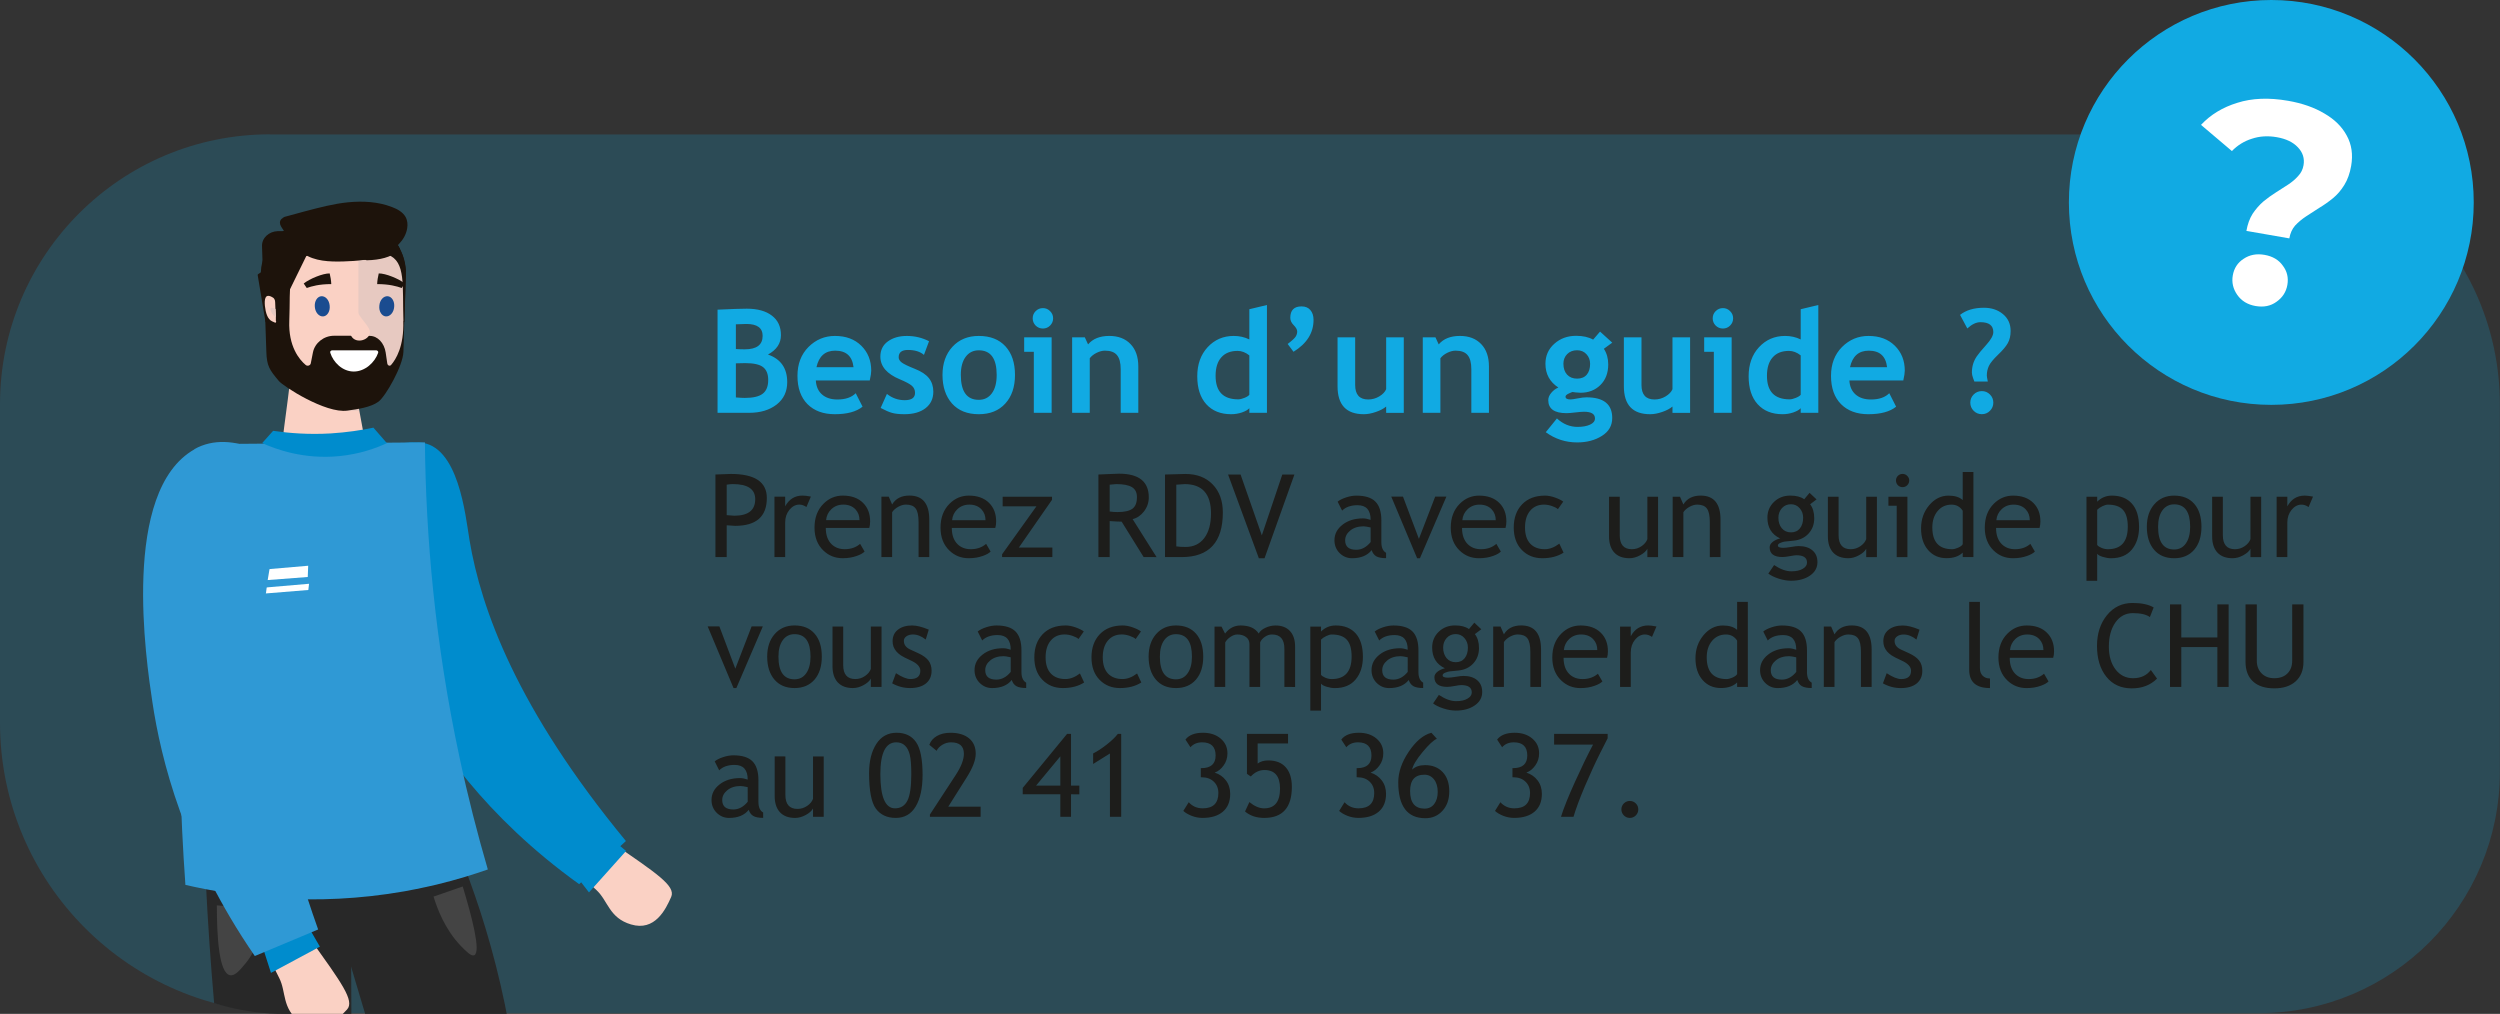 <svg data-name="Calque 1" version="1.1" viewBox="0 0 173.27 70.27" xmlns="http://www.w3.org/2000/svg"><rect x="0" y="0" width="173.27" height="70.27" fill="#333333" stroke="none"/><defs><style>.cls-1 {
        letter-spacing: -.05em;
      }

      .cls-2 {
        fill: #008ccd;
      }

      .cls-3, .cls-4 {
        fill: #fff;
      }

      .cls-5 {
        fill: #444;
      }

      .cls-6 {
        fill: none;
      }

      .cls-7 {
        fill: #f2a787;
      }

      .cls-8 {
        fill: #282828;
      }

      .cls-9 {
        clip-path: url(#clippath-1);
      }

      .cls-10, .cls-11 {
        fill: #11aae3;
      }

      .cls-11 {
        font-family: Calibri-Bold, Calibri;
        font-size: 10px;
        font-weight: 700;
      }

      .cls-12 {
        fill: #1d130b;
      }

      .cls-13 {
        fill: #2f99d5;
      }

      .cls-14 {
        fill: #1d1d1b;
        font-family: TrebuchetMS, 'Trebuchet MS';
        font-size: 8px;
      }

      .cls-4 {
        font-family: Gotham-Black, Gotham;
        font-size: 20px;
        font-weight: 800;
      }

      .cls-15 {
        fill: #fad1c4;
      }

      .cls-16 {
        fill: #e7c9c1;
      }

      .cls-17 {
        fill: #1a4c90;
      }

      .cls-18 {
        opacity: .2;
      }

      .cls-19 {
        clip-path: url(#clippath);
      }

      .cls-20 {
        letter-spacing: -.02em;
      }</style><clipPath id="clippath"><rect class="cls-6" x=".44" y="9.44" width="172.83" height="60.83" rx="19.25" ry="19.25"/></clipPath><clipPath id="clippath-1"><rect class="cls-6" x="-.35" y="13.97" width="49.07" height="93.3"/></clipPath></defs><g class="cls-18"><path class="cls-10" d="M18.71,9.31C8.38,9.31,0,17.68,0,28.02v22.07c0,11.11,9.01,20.13,20.13,20.13h136.41c9.24,0,16.72-7.49,16.72-16.72v-25.47c0-10.33-8.38-18.71-18.71-18.71H18.71Z"/></g><path class="cls-11" transform="translate(49,28.61)" d="m2.92 0h-2.188v-7.148q1.445-0.068 2.026-0.068 1.113 0 1.738 0.479 0.63 0.474 0.63 1.357 0 0.85-0.898 1.343 1.333 0.464 1.333 1.914 0 0.977-0.737 1.553-0.737 0.571-1.904 0.571zm-0.918-6.133v1.714q0.293 0.02 0.615 0.02 1.24 0 1.24-0.933 0-0.825-1.128-0.825-0.298 0-0.728 0.024zm0 2.705v2.363q0.386 0.034 0.625 0.034 0.85 0 1.23-0.288 0.386-0.288 0.386-0.957 0-0.61-0.356-0.889-0.356-0.278-1.245-0.278-0.186 0-0.64 0.015zm9.277 1.187h-3.735q0.034 0.625 0.43 0.972 0.396 0.347 1.065 0.347 0.835 0 1.27-0.435l0.474 0.933q-0.645 0.522-1.924 0.522-1.196 0-1.895-0.698-0.693-0.703-0.693-1.958 0-1.235 0.762-2.002 0.767-0.767 1.836-0.767 1.138 0 1.826 0.679 0.688 0.679 0.688 1.728 0 0.225-0.103 0.679zm-3.691-0.918h2.568q-0.127-1.147-1.27-1.147-1.045 0-1.299 1.147zm4.448 2.822 0.435-0.972q0.547 0.435 1.235 0.435 0.713 0 0.713-0.508 0-0.298-0.215-0.488-0.215-0.19-0.835-0.449-1.353-0.562-1.353-1.572 0-0.679 0.518-1.055 0.518-0.381 1.323-0.381 0.815 0 1.533 0.366l-0.352 0.947q-0.4-0.342-1.113-0.342-0.64 0-0.64 0.508 0 0.2 0.21 0.361t0.898 0.435q0.688 0.269 0.991 0.654 0.303 0.386 0.303 0.933 0 0.728-0.542 1.147-0.537 0.415-1.465 0.415-0.522 0-0.84-0.088-0.312-0.083-0.806-0.347zm4.287-2.29q0-1.196 0.688-1.948 0.693-0.752 1.826-0.752 1.191 0 1.851 0.723 0.659 0.723 0.659 1.978 0 1.25-0.674 1.987-0.669 0.737-1.836 0.737-1.191 0-1.855-0.742-0.659-0.747-0.659-1.982zm1.27 0q0 1.728 1.245 1.728 0.571 0 0.903-0.449 0.337-0.449 0.337-1.279 0-1.704-1.24-1.704-0.571 0-0.908 0.449-0.337 0.449-0.337 1.255zm5.689-4.629q0.293 0 0.498 0.21 0.21 0.205 0.21 0.498 0 0.293-0.21 0.503-0.205 0.205-0.498 0.205t-0.503-0.205q-0.205-0.21-0.205-0.503 0-0.293 0.205-0.498 0.21-0.21 0.503-0.21zm-0.63 7.256v-4.229h-0.669v-1.001h1.904v5.229zm6.021 0v-3.022q0-0.669-0.259-0.977-0.254-0.308-0.835-0.308-0.269 0-0.576 0.151-0.303 0.151-0.474 0.376v3.779h-1.221v-5.229h0.879l0.225 0.488q0.498-0.586 1.47-0.586 0.933 0 1.47 0.562 0.542 0.557 0.542 1.558v3.208zm8.916 0v-0.317q-0.151 0.166-0.513 0.293-0.361 0.122-0.747 0.122-1.094 0-1.724-0.693-0.625-0.693-0.625-1.934t0.718-2.017q0.723-0.781 1.807-0.781 0.596 0 1.084 0.244v-2.095l1.221-0.293v7.471zm0-3.979q-0.391-0.312-0.815-0.312-0.732 0-1.128 0.449-0.396 0.444-0.396 1.279 0 1.631 1.572 1.631 0.176 0 0.43-0.103 0.259-0.107 0.337-0.215zm3.062-0.249-0.405-0.542q0.454-0.347 0.557-0.513t0.103-0.352q0-0.195-0.239-0.435-0.239-0.239-0.239-0.513 0-0.791 0.781-0.791 0.396 0 0.61 0.254 0.22 0.254 0.22 0.684 0 1.348-1.387 2.207zm6.421 4.233v-0.439q-0.259 0.22-0.713 0.376-0.454 0.156-0.835 0.156-1.821 0-1.821-1.934v-3.394h1.221v3.301q0 1.006 0.903 1.006 0.415 0 0.771-0.215 0.356-0.215 0.474-0.498v-3.594h1.221v5.234zm5.903-0.005v-3.022q0-0.669-0.259-0.977-0.254-0.308-0.835-0.308-0.269 0-0.576 0.151-0.303 0.151-0.474 0.376v3.779h-1.221v-5.229h0.879l0.225 0.488q0.498-0.586 1.47-0.586 0.933 0 1.47 0.562 0.542 0.557 0.542 1.558v3.208zm5.161 1.343 0.771-0.952q0.64 0.586 1.426 0.586 0.527 0 0.869-0.156t0.342-0.43q0-0.464-0.757-0.464-0.205 0-0.61 0.049-0.405 0.049-0.61 0.049-1.26 0-1.26-0.903 0-0.259 0.21-0.508 0.21-0.249 0.488-0.366-0.894-0.581-0.894-1.645 0-0.84 0.615-1.387 0.615-0.552 1.514-0.552 0.703 0 1.177 0.264l0.479-0.557 0.845 0.767-0.581 0.425q0.303 0.459 0.303 1.084 0 0.894-0.547 1.431-0.542 0.532-1.372 0.532-0.132 0-0.352-0.024l-0.2-0.029q-0.034 0-0.264 0.107-0.225 0.103-0.225 0.215 0 0.195 0.337 0.195 0.151 0 0.508-0.073 0.356-0.073 0.61-0.073 1.782 0 1.782 1.431 0 0.791-0.713 1.24-0.713 0.454-1.719 0.454-1.201 0-2.173-0.708zm1.221-4.736q0 0.464 0.254 0.747 0.259 0.278 0.693 0.278 0.435 0 0.669-0.273t0.234-0.752q0-0.396-0.254-0.669-0.249-0.273-0.649-0.273-0.42 0-0.684 0.264-0.264 0.264-0.264 0.679zm7.559 3.398v-0.439q-0.259 0.22-0.713 0.376-0.454 0.156-0.835 0.156-1.821 0-1.821-1.934v-3.394h1.221v3.301q0 1.006 0.903 1.006 0.415 0 0.771-0.215 0.356-0.215 0.474-0.498v-3.594h1.221v5.234zm3.496-7.261q0.293 0 0.498 0.21 0.21 0.205 0.21 0.498 0 0.293-0.21 0.503-0.205 0.205-0.498 0.205t-0.503-0.205q-0.205-0.21-0.205-0.503 0-0.293 0.205-0.498 0.21-0.21 0.503-0.21zm-0.63 7.256v-4.229h-0.669v-1.001h1.904v5.229zm6.021 0v-0.317q-0.151 0.166-0.513 0.293-0.361 0.122-0.747 0.122-1.094 0-1.724-0.693-0.625-0.693-0.625-1.934t0.718-2.017q0.723-0.781 1.807-0.781 0.596 0 1.084 0.244v-2.095l1.221-0.293v7.471zm0-3.979q-0.391-0.312-0.815-0.312-0.732 0-1.128 0.449-0.396 0.444-0.396 1.279 0 1.631 1.572 1.631 0.176 0 0.43-0.103 0.259-0.107 0.337-0.215zm7.109 1.738h-3.735q0.034 0.625 0.43 0.972 0.396 0.347 1.065 0.347 0.835 0 1.27-0.435l0.474 0.933q-0.645 0.522-1.924 0.522-1.196 0-1.895-0.698-0.693-0.703-0.693-1.958 0-1.235 0.762-2.002 0.767-0.767 1.836-0.767 1.138 0 1.826 0.679 0.688 0.679 0.688 1.728 0 0.225-0.103 0.679zm-3.691-0.918h2.568q-0.127-1.147-1.27-1.147-1.045 0-1.299 1.147zm9.551 0.991h-0.933q-0.01-0.034-0.093-0.249-0.078-0.215-0.078-0.376 0-0.308 0.083-0.591 0.088-0.283 0.254-0.527 0.166-0.249 0.654-0.791 0.493-0.542 0.493-0.894 0-0.684-0.894-0.684-0.435 0-0.908 0.435l-0.503-0.942q0.63-0.493 1.655-0.493 0.791 0 1.318 0.439 0.532 0.439 0.532 1.167 0 0.498-0.195 0.845-0.19 0.342-0.679 0.806-0.483 0.464-0.63 0.771-0.146 0.308-0.146 0.674 0 0.078 0.068 0.41zm-0.415 0.664q0.332 0 0.562 0.234 0.234 0.234 0.234 0.566 0 0.332-0.234 0.566-0.229 0.234-0.562 0.234t-0.566-0.234-0.234-0.566q0-0.332 0.234-0.566t0.566-0.234z" fill="#11aae3" aria-label="Besoin d’un guide ?"/><g fill="#1d1d1b"><g class="cls-14" transform="translate(49 38.61)" aria-label="Prenez RDV avec un guide pour"><path d="m1.367-2.203v2.203h-0.781v-5.723q0.887-0.039 1.07-0.039 2.492 0 2.492 1.668 0 1.93-2.203 1.93-0.133 0-0.578-0.039zm0-2.816v2.113q0.496 0.039 0.523 0.039 1.453 0 1.453-1.145 0-1.047-1.551-1.047-0.156 0-0.426 0.039z"/><path d="m6.891-3.469q-0.242-0.168-0.488-0.168-0.395 0-0.691 0.363-0.293 0.363-0.293 0.875v2.398h-0.742v-4.184h0.742v0.668q0.406-0.746 1.207-0.746 0.199 0 0.574 0.07zm4.359 1.449h-3.016q0 0.734 0.402 1.129 0.355 0.344 0.914 0.344 0.637 0 1.062-0.371l0.312 0.535q-0.172 0.172-0.527 0.297-0.445 0.164-0.992 0.164-0.789 0-1.34-0.535-0.613-0.59-0.613-1.586 0-1.035 0.629-1.66 0.562-0.559 1.332-0.559 0.895 0 1.402 0.504 0.492 0.484 0.492 1.285 0 0.246-0.059 0.453zm-1.801-1.617q-0.496 0-0.832 0.32-0.32 0.305-0.363 0.758h2.316q0-0.449-0.281-0.75-0.309-0.328-0.84-0.328zm5.215 3.637v-2.434q0-0.668-0.203-0.934-0.199-0.27-0.672-0.27-0.254 0-0.531 0.152-0.277 0.152-0.426 0.375v3.109h-0.742v-4.184h0.508l0.234 0.539q0.367-0.617 1.199-0.617 1.375 0 1.375 1.672v2.59zm5.32-2.019h-3.016q0 0.734 0.402 1.129 0.355 0.344 0.914 0.344 0.637 0 1.062-0.371l0.312 0.535q-0.172 0.172-0.527 0.297-0.445 0.164-0.992 0.164-0.789 0-1.34-0.535-0.613-0.59-0.613-1.586 0-1.035 0.629-1.66 0.562-0.559 1.332-0.559 0.895 0 1.402 0.504 0.492 0.484 0.492 1.285 0 0.246-0.059 0.453zm-1.801-1.617q-0.496 0-0.832 0.32-0.32 0.305-0.363 0.758h2.316q0-0.449-0.281-0.75-0.309-0.328-0.84-0.328zm3.434 2.973h2.32v0.664h-3.484v-0.195l2.379-3.324h-2.34v-0.664h3.422v0.211zm8.648 0.664-1.527-2.457q-0.262 0-0.828-0.039v2.496h-0.781v-5.723q0.043 0 0.605-0.027 0.566-0.031 0.824-0.031 2.062 0 2.062 1.641 0 0.539-0.332 0.973-0.332 0.43-0.789 0.535l1.66 2.633zm-2.356-5.019v1.859q0.281 0.039 0.547 0.039 0.703 0 1.023-0.227 0.32-0.227 0.32-0.809 0-0.48-0.344-0.691t-1.086-0.211q-0.117 0-0.461 0.039zm4.988 5.019h-1.152v-5.723q1.102-0.039 1.41-0.039 1.199 0 1.898 0.73 0.699 0.727 0.699 1.938 0 3.094-2.856 3.094zm-0.371-5.019v4.277q0.262 0.039 0.648 0.039 0.82 0 1.289-0.613 0.469-0.617 0.469-1.711 0-2.031-1.824-2.031-0.109 0-0.582 0.039zm6.117 5.098h-0.395l-2.133-5.801h0.867l1.473 4.215 1.418-4.215h0.84zm7.422-0.559q-0.445 0.559-1.363 0.559-0.492 0-0.855-0.355-0.359-0.359-0.359-0.891 0-0.637 0.555-1.074 0.559-0.441 1.422-0.441 0.234 0 0.531 0.102 0-1.016-0.906-1.016-0.695 0-1.07 0.375l-0.312-0.621q0.211-0.172 0.582-0.293 0.375-0.125 0.715-0.125 0.91 0 1.32 0.414 0.414 0.414 0.414 1.316v1.5q0 0.551 0.328 0.734v0.371q-0.453 0-0.68-0.129-0.223-0.129-0.32-0.426zm-0.07-1.574q-0.352-0.078-0.492-0.078-0.562 0-0.918 0.289t-0.355 0.684q0 0.652 0.77 0.652 0.562 0 0.996-0.535zm3.418 2.133h-0.195l-1.793-4.273h0.812l1.105 2.93 1.129-2.93h0.777zm5.934-2.098h-3.016q0 0.734 0.402 1.129 0.355 0.344 0.914 0.344 0.637 0 1.062-0.371l0.312 0.535q-0.172 0.172-0.527 0.297-0.445 0.164-0.992 0.164-0.789 0-1.34-0.535-0.613-0.59-0.613-1.586 0-1.035 0.629-1.66 0.562-0.559 1.332-0.559 0.895 0 1.402 0.504 0.492 0.484 0.492 1.285 0 0.246-0.059 0.453zm-1.801-1.617q-0.496 0-0.832 0.32-0.32 0.305-0.363 0.758h2.316q0-0.449-0.281-0.75-0.309-0.328-0.84-0.328zm5.797-0.207-0.367 0.523q-0.113-0.113-0.402-0.215-0.285-0.102-0.562-0.102-0.605 0-0.961 0.426-0.355 0.422-0.355 1.16 0 0.734 0.363 1.121 0.363 0.383 1.008 0.383 0.5 0 1.008-0.387l0.293 0.625q-0.598 0.387-1.48 0.387-0.855 0-1.414-0.574-0.559-0.574-0.559-1.555 0-1 0.578-1.605 0.582-0.605 1.59-0.605 0.324 0 0.703 0.137 0.379 0.137 0.559 0.281zm3.918-0.34v2.668q0 0.969 0.84 0.969 0.367 0 0.672-0.211 0.305-0.211 0.402-0.488v-2.938h0.742v4.184h-0.742v-0.578q-0.125 0.246-0.504 0.453-0.375 0.203-0.734 0.203-0.688 0-1.055-0.395-0.363-0.395-0.363-1.121v-2.746zm6.242 4.184v-2.434q0-0.668-0.203-0.934-0.199-0.27-0.672-0.27-0.254 0-0.531 0.152-0.277 0.152-0.426 0.375v3.109h-0.742v-4.184h0.508l0.234 0.539q0.367-0.617 1.199-0.617 1.375 0 1.375 1.672v2.59zm4.055 1.145 0.402-0.594q0.648 0.434 1.195 0.434 0.504 0 0.793-0.176 0.293-0.172 0.293-0.43 0-0.508-0.734-0.508-0.125 0-0.453 0.062t-0.512 0.062q-0.891 0-0.891-0.672 0-0.207 0.207-0.375 0.211-0.168 0.52-0.242-0.883-0.414-0.883-1.438 0-0.656 0.457-1.094 0.457-0.438 1.129-0.438 0.617 0 0.965 0.254l0.371-0.445 0.484 0.457-0.445 0.336q0.285 0.371 0.285 0.969 0 0.633-0.395 1.062-0.395 0.43-1.035 0.492l-0.613 0.062q-0.109 0.012-0.293 0.086-0.184 0.07-0.184 0.188 0 0.16 0.383 0.16 0.168 0 0.523-0.059 0.355-0.062 0.527-0.062 0.617 0 0.961 0.297 0.348 0.293 0.348 0.816 0 0.578-0.52 0.934-0.516 0.355-1.309 0.355-0.406 0-0.855-0.145-0.449-0.145-0.723-0.352zm1.574-4.809q-0.387 0-0.633 0.273-0.242 0.273-0.242 0.664 0 0.438 0.234 0.727 0.238 0.285 0.641 0.285 0.395 0 0.617-0.277 0.223-0.281 0.223-0.734 0-0.391-0.242-0.664-0.238-0.273-0.598-0.273zm3.297-0.52v2.668q0 0.969 0.84 0.969 0.367 0 0.672-0.211 0.305-0.211 0.402-0.488v-2.938h0.742v4.184h-0.742v-0.578q-0.125 0.246-0.504 0.453-0.375 0.203-0.734 0.203-0.688 0-1.055-0.395-0.363-0.395-0.363-1.121v-2.746zm4.434-1.582q0.191 0 0.324 0.137 0.137 0.133 0.137 0.32 0 0.191-0.137 0.328-0.133 0.133-0.324 0.133-0.188 0-0.324-0.133-0.133-0.137-0.133-0.328 0-0.191 0.133-0.324 0.133-0.133 0.324-0.133zm-0.406 5.766v-3.559h-0.574v-0.625h1.316v4.184zm4.574-0.004v-0.309q-0.387 0.387-1.125 0.387-0.785 0-1.273-0.562-0.488-0.562-0.488-1.5 0-0.941 0.562-1.605 0.562-0.668 1.34-0.668 0.648 0 0.984 0.305v-1.941h0.742v5.894zm0-3.211q-0.281-0.422-0.77-0.422-0.598 0-0.969 0.445-0.367 0.445-0.367 1.133 0 1.512 1.375 1.512 0.176 0 0.422-0.109 0.246-0.113 0.309-0.238zm5.328 1.195h-3.016q0 0.734 0.402 1.129 0.355 0.344 0.914 0.344 0.637 0 1.062-0.371l0.312 0.535q-0.172 0.172-0.527 0.297-0.445 0.164-0.992 0.164-0.789 0-1.34-0.535-0.613-0.59-0.613-1.586 0-1.035 0.629-1.66 0.562-0.559 1.332-0.559 0.895 0 1.402 0.504 0.492 0.484 0.492 1.285 0 0.246-0.059 0.453zm-1.801-1.617q-0.496 0-0.832 0.32-0.32 0.305-0.363 0.758h2.316q0-0.449-0.281-0.75-0.309-0.328-0.84-0.328zm5.793 3.406v1.871h-0.742v-5.824h0.742v0.344q0.422-0.422 1.02-0.422 0.891 0 1.387 0.555 0.496 0.555 0.496 1.625 0 0.953-0.5 1.559-0.5 0.602-1.445 0.602-0.266 0-0.57-0.094-0.301-0.094-0.387-0.215zm0-3.051v2.438q0.07 0.105 0.297 0.203 0.227 0.094 0.441 0.094 1.383 0 1.383-1.562 0-0.793-0.328-1.16t-1.051-0.367q-0.156 0-0.383 0.109-0.227 0.109-0.359 0.246zm3.441 1.18q0-0.969 0.52-1.562 0.523-0.598 1.375-0.598 0.898 0 1.395 0.574 0.496 0.57 0.496 1.586 0 1.012-0.508 1.598-0.508 0.582-1.383 0.582-0.895 0-1.395-0.59-0.5-0.59-0.5-1.59zm0.781 0q0 1.574 1.113 1.574 0.52 0 0.812-0.422 0.297-0.422 0.297-1.152 0-1.555-1.109-1.555-0.508 0-0.812 0.414-0.301 0.414-0.301 1.141zm4.488-2.082v2.668q0 0.969 0.84 0.969 0.367 0 0.672-0.211 0.305-0.211 0.402-0.488v-2.938h0.742v4.184h-0.742v-0.578q-0.125 0.246-0.504 0.453-0.375 0.203-0.734 0.203-0.688 0-1.055-0.395-0.363-0.395-0.363-1.121v-2.746zm5.941 0.715q-0.242-0.168-0.488-0.168-0.395 0-0.691 0.363-0.293 0.363-0.293 0.875v2.398h-0.742v-4.184h0.742v0.668q0.406-0.746 1.207-0.746 0.199 0 0.574 0.07z"/></g><path class="cls-14" transform="translate(49 47.61)" d="m2.035 0.078h-0.195l-1.793-4.273h0.812l1.105 2.93 1.129-2.93h0.777zm2.137-2.18q0-0.969 0.52-1.562 0.523-0.598 1.375-0.598 0.898 0 1.395 0.574 0.496 0.57 0.496 1.586 0 1.012-0.508 1.598-0.508 0.582-1.383 0.582-0.895 0-1.395-0.59t-0.5-1.59zm0.781 0q0 1.574 1.113 1.574 0.52 0 0.812-0.422 0.297-0.422 0.297-1.152 0-1.555-1.109-1.555-0.508 0-0.812 0.414-0.301 0.414-0.301 1.141zm4.488-2.082v2.668q0 0.969 0.84 0.969 0.367 0 0.672-0.211 0.305-0.211 0.402-0.488v-2.938h0.742v4.184h-0.742v-0.578q-0.125 0.246-0.504 0.453-0.375 0.203-0.734 0.203-0.688 0-1.055-0.395-0.363-0.395-0.363-1.121v-2.746zm3.394 3.934 0.262-0.703q0.621 0.406 1 0.406 0.688 0 0.688-0.578 0-0.414-0.664-0.711-0.512-0.234-0.691-0.355-0.176-0.121-0.309-0.273-0.129-0.156-0.195-0.328-0.062-0.176-0.062-0.375 0-0.516 0.375-0.805 0.375-0.289 0.98-0.289 0.457 0 1.152 0.289l-0.211 0.688q-0.441-0.352-0.887-0.352-0.266 0-0.449 0.125-0.18 0.125-0.18 0.316 0 0.402 0.457 0.609l0.531 0.242q0.488 0.223 0.711 0.508t0.223 0.715q0 0.562-0.395 0.883-0.395 0.316-1.094 0.316-0.66 0-1.242-0.328zm8.285-0.23q-0.445 0.559-1.363 0.559-0.492 0-0.855-0.355-0.359-0.359-0.359-0.891 0-0.637 0.555-1.074 0.559-0.441 1.422-0.441 0.234 0 0.531 0.102 0-1.016-0.906-1.016-0.695 0-1.07 0.375l-0.312-0.621q0.211-0.172 0.582-0.293 0.375-0.125 0.715-0.125 0.91 0 1.32 0.414 0.414 0.414 0.414 1.316v1.5q0 0.551 0.328 0.734v0.371q-0.453 0-0.68-0.129-0.223-0.129-0.32-0.426zm-0.07-1.574q-0.352-0.078-0.492-0.078-0.562 0-0.918 0.289t-0.355 0.684q0 0.652 0.77 0.652 0.562 0 0.996-0.535zm5.066-1.789-0.367 0.523q-0.113-0.113-0.402-0.215-0.285-0.102-0.562-0.102-0.605 0-0.961 0.426-0.355 0.422-0.355 1.16 0 0.734 0.363 1.121 0.363 0.383 1.008 0.383 0.5 0 1.008-0.387l0.293 0.625q-0.598 0.387-1.48 0.387-0.855 0-1.414-0.574-0.559-0.574-0.559-1.555 0-1 0.578-1.605 0.582-0.605 1.59-0.605 0.324 0 0.703 0.137 0.379 0.137 0.559 0.281zm3.961 0-0.367 0.523q-0.113-0.113-0.402-0.215-0.285-0.102-0.562-0.102-0.605 0-0.961 0.426-0.355 0.422-0.355 1.16 0 0.734 0.363 1.121 0.363 0.383 1.008 0.383 0.5 0 1.008-0.387l0.293 0.625q-0.598 0.387-1.48 0.387-0.855 0-1.414-0.574t-0.559-1.555q0-1 0.578-1.605 0.582-0.605 1.59-0.605 0.324 0 0.703 0.137t0.559 0.281zm0.531 1.742q0-0.969 0.52-1.562 0.523-0.598 1.375-0.598 0.898 0 1.395 0.574 0.496 0.57 0.496 1.586 0 1.012-0.508 1.598-0.508 0.582-1.383 0.582-0.895 0-1.395-0.59t-0.5-1.59zm0.781 0q0 1.574 1.113 1.574 0.52 0 0.812-0.422 0.297-0.422 0.297-1.152 0-1.555-1.109-1.555-0.508 0-0.812 0.414-0.301 0.414-0.301 1.141zm8.629 2.102v-2.648q0-0.988-0.855-0.988-0.27 0-0.504 0.168-0.234 0.164-0.32 0.375v3.094h-0.742v-2.973q0-0.309-0.234-0.484-0.23-0.18-0.613-0.18-0.223 0-0.477 0.172-0.25 0.172-0.355 0.379v3.086h-0.742v-4.184h0.484l0.246 0.484q0.43-0.562 1.074-0.562 0.898 0 1.258 0.559 0.125-0.238 0.465-0.398t0.699-0.16q0.648 0 1.004 0.387 0.355 0.383 0.355 1.078v2.797zm2.539-0.23v1.871h-0.742v-5.824h0.742v0.344q0.422-0.422 1.02-0.422 0.891 0 1.387 0.555 0.496 0.555 0.496 1.625 0 0.953-0.5 1.559-0.5 0.602-1.445 0.602-0.266 0-0.57-0.094-0.301-0.094-0.387-0.215zm0-3.051v2.438q0.07 0.105 0.297 0.203 0.227 0.094 0.441 0.094 1.383 0 1.383-1.562 0-0.793-0.328-1.16t-1.051-0.367q-0.156 0-0.383 0.109-0.227 0.109-0.359 0.246zm6.078 2.801q-0.445 0.559-1.363 0.559-0.492 0-0.855-0.355-0.359-0.359-0.359-0.891 0-0.637 0.555-1.074 0.559-0.441 1.422-0.441 0.234 0 0.531 0.102 0-1.016-0.906-1.016-0.695 0-1.07 0.375l-0.312-0.621q0.211-0.172 0.582-0.293 0.375-0.125 0.715-0.125 0.91 0 1.32 0.414 0.414 0.414 0.414 1.316v1.5q0 0.551 0.328 0.734v0.371q-0.453 0-0.68-0.129-0.223-0.129-0.32-0.426zm-0.07-1.574q-0.352-0.078-0.492-0.078-0.562 0-0.918 0.289t-0.355 0.684q0 0.652 0.77 0.652 0.562 0 0.996-0.535zm1.758 3.199 0.402-0.594q0.648 0.434 1.195 0.434 0.504 0 0.793-0.176 0.293-0.172 0.293-0.43 0-0.508-0.734-0.508-0.125 0-0.453 0.062t-0.512 0.062q-0.891 0-0.891-0.672 0-0.207 0.207-0.375 0.211-0.168 0.52-0.242-0.883-0.414-0.883-1.438 0-0.656 0.457-1.094 0.457-0.438 1.129-0.438 0.617 0 0.965 0.254l0.371-0.445 0.484 0.457-0.445 0.336q0.285 0.371 0.285 0.969 0 0.633-0.395 1.062-0.395 0.43-1.035 0.492l-0.613 0.062q-0.109 0.012-0.293 0.086-0.184 0.07-0.184 0.188 0 0.16 0.383 0.16 0.168 0 0.523-0.059 0.355-0.062 0.527-0.062 0.617 0 0.961 0.297 0.348 0.293 0.348 0.816 0 0.578-0.52 0.934-0.516 0.355-1.309 0.355-0.406 0-0.855-0.145-0.449-0.145-0.723-0.352zm1.574-4.809q-0.387 0-0.633 0.273-0.242 0.273-0.242 0.664 0 0.438 0.234 0.727 0.238 0.285 0.641 0.285 0.395 0 0.617-0.277 0.223-0.281 0.223-0.734 0-0.391-0.242-0.664-0.238-0.273-0.598-0.273zm5.168 3.664v-2.434q0-0.668-0.203-0.934-0.199-0.27-0.672-0.27-0.254 0-0.531 0.152-0.277 0.152-0.426 0.375v3.109h-0.742v-4.184h0.508l0.234 0.539q0.367-0.617 1.199-0.617 1.375 0 1.375 1.672v2.59zm5.32-2.019h-3.016q0 0.734 0.402 1.129 0.355 0.344 0.914 0.344 0.637 0 1.062-0.371l0.312 0.535q-0.172 0.172-0.527 0.297-0.445 0.164-0.992 0.164-0.789 0-1.34-0.535-0.613-0.59-0.613-1.586 0-1.035 0.629-1.66 0.562-0.559 1.332-0.559 0.895 0 1.402 0.504 0.492 0.484 0.492 1.285 0 0.246-0.059 0.453zm-1.801-1.617q-0.496 0-0.832 0.32-0.32 0.305-0.363 0.758h2.316q0-0.449-0.281-0.75-0.309-0.328-0.84-0.328zm4.914 0.168q-0.242-0.168-0.488-0.168-0.395 0-0.691 0.363-0.293 0.363-0.293 0.875v2.398h-0.742v-4.184h0.742v0.668q0.406-0.746 1.207-0.746 0.199 0 0.574 0.07zm5.898 3.465v-0.309q-0.387 0.387-1.125 0.387-0.785 0-1.273-0.562-0.488-0.562-0.488-1.5 0-0.941 0.562-1.605 0.562-0.668 1.34-0.668 0.648 0 0.984 0.305v-1.941h0.742v5.894zm0-3.211q-0.281-0.422-0.77-0.422-0.598 0-0.969 0.445-0.367 0.445-0.367 1.133 0 1.512 1.375 1.512 0.176 0 0.422-0.109 0.246-0.113 0.309-0.238zm4.168 2.734q-0.445 0.559-1.363 0.559-0.492 0-0.855-0.355-0.359-0.359-0.359-0.891 0-0.637 0.555-1.074 0.559-0.441 1.422-0.441 0.234 0 0.531 0.102 0-1.016-0.906-1.016-0.695 0-1.07 0.375l-0.312-0.621q0.211-0.172 0.582-0.293 0.375-0.125 0.715-0.125 0.91 0 1.32 0.414 0.414 0.414 0.414 1.316v1.5q0 0.551 0.328 0.734v0.371q-0.453 0-0.68-0.129-0.223-0.129-0.32-0.426zm-0.07-1.574q-0.352-0.078-0.492-0.078-0.562 0-0.918 0.289-0.355 0.289-0.355 0.684 0 0.652 0.77 0.652 0.562 0 0.996-0.535zm4.484 2.055v-2.434q0-0.668-0.203-0.934-0.199-0.27-0.672-0.27-0.254 0-0.531 0.152-0.277 0.152-0.426 0.375v3.109h-0.742v-4.184h0.508l0.234 0.539q0.367-0.617 1.199-0.617 1.375 0 1.375 1.672v2.59zm1.523-0.25 0.262-0.703q0.621 0.406 1 0.406 0.688 0 0.688-0.578 0-0.414-0.664-0.711-0.512-0.234-0.691-0.355-0.176-0.121-0.309-0.273-0.129-0.156-0.195-0.328-0.062-0.176-0.062-0.375 0-0.516 0.375-0.805 0.375-0.289 0.98-0.289 0.457 0 1.152 0.289l-0.211 0.688q-0.441-0.352-0.887-0.352-0.266 0-0.449 0.125-0.18 0.125-0.18 0.316 0 0.402 0.457 0.609l0.531 0.242q0.488 0.223 0.711 0.508 0.223 0.285 0.223 0.715 0 0.562-0.395 0.883-0.395 0.316-1.094 0.316-0.66 0-1.242-0.328zm5.981-0.934v-4.715h0.742v4.59q0 0.336 0.191 0.531 0.195 0.191 0.508 0.191v0.664q-1.441 0-1.441-1.262zm5.824-0.836h-3.016q0 0.734 0.402 1.129 0.355 0.344 0.914 0.344 0.637 0 1.062-0.371l0.312 0.535q-0.172 0.172-0.527 0.297-0.445 0.164-0.992 0.164-0.789 0-1.34-0.535-0.613-0.59-0.613-1.586 0-1.035 0.629-1.66 0.562-0.559 1.332-0.559 0.895 0 1.402 0.504 0.492 0.484 0.492 1.285 0 0.246-0.059 0.453zm-1.801-1.617q-0.496 0-0.832 0.32-0.32 0.305-0.363 0.758h2.316q0-0.449-0.281-0.75-0.309-0.328-0.84-0.328zm8.762-1.875-0.262 0.668q-0.375-0.273-1.18-0.273-0.754 0-1.211 0.648-0.453 0.648-0.453 1.672 0 0.977 0.465 1.586 0.469 0.605 1.207 0.605 0.805 0 1.238-0.57l0.43 0.598q-0.68 0.676-1.75 0.676-1.121 0-1.766-0.809-0.645-0.809-0.645-2.133 0-1.281 0.688-2.129 0.688-0.848 1.777-0.848 0.934 0 1.461 0.309zm4.414 5.512v-2.766h-2.5v2.766h-0.781v-5.723h0.781v2.293h2.5v-2.293h0.781v5.723zm1.953-5.723h0.781v3.918q0 0.523 0.332 0.863 0.332 0.336 0.879 0.336 0.578 0 0.91-0.328 0.332-0.328 0.332-0.891v-3.898h0.781v3.981q0 0.867-0.543 1.355-0.539 0.484-1.473 0.484-0.961 0-1.48-0.477t-0.52-1.367z" aria-label="vous accompagner dans le CHU"/><path class="cls-14" transform="translate(49 56.61)" d="m2.891-0.48q-0.445 0.559-1.363 0.559-0.492 0-0.855-0.355-0.359-0.359-0.359-0.891 0-0.637 0.555-1.074 0.559-0.441 1.422-0.441 0.234 0 0.531 0.102 0-1.016-0.906-1.016-0.695 0-1.07 0.375l-0.312-0.621q0.211-0.172 0.582-0.293 0.375-0.125 0.715-0.125 0.91 0 1.32 0.414 0.414 0.414 0.414 1.316v1.5q0 0.551 0.328 0.734v0.371q-0.453 0-0.68-0.129-0.223-0.129-0.32-0.426zm-0.07-1.574q-0.352-0.078-0.492-0.078-0.562 0-0.918 0.289-0.355 0.289-0.355 0.684 0 0.652 0.77 0.652 0.562 0 0.996-0.535zm2.613-2.129v2.668q0 0.969 0.84 0.969 0.367 0 0.672-0.211t0.402-0.488v-2.938h0.742v4.184h-0.742v-0.578q-0.125 0.246-0.504 0.453-0.375 0.203-0.734 0.203-0.688 0-1.055-0.395-0.363-0.395-0.363-1.121v-2.746zm5.801 1.148q0-1.234 0.5-2.012 0.5-0.777 1.406-0.777 0.898 0 1.348 0.648 0.453 0.648 0.453 2.266 0 1.391-0.473 2.191-0.473 0.797-1.383 0.797-0.91 0-1.383-0.645-0.469-0.645-0.469-2.469zm0.781 0.07q0 2.379 1.016 2.379 0.582 0 0.855-0.527 0.273-0.527 0.273-1.848 0-0.91-0.105-1.336-0.105-0.426-0.34-0.645t-0.594-0.219q-1.105 0-1.105 2.195zm3.434 2.965v-0.156l1.793-2.746q0.562-0.863 0.562-1.465 0-0.793-0.895-0.793-0.316 0-0.594 0.168-0.277 0.164-0.402 0.418l-0.504-0.414q0.133-0.383 0.52-0.609 0.391-0.227 0.941-0.227 0.824 0 1.289 0.383 0.465 0.379 0.465 1.074 0 0.645-0.617 1.625l-1.285 2.039h2.242v0.703zm9.781-1.559v1.559h-0.742v-1.559h-2.606v-0.445l3.074-3.742h0.273v3.586h0.578v0.602zm-0.742-2.629-1.68 2.027h1.68zm3.438 4.188v-4.387l-1.164 0.727v-0.73q0.441-0.223 0.938-0.613 0.5-0.391 0.773-0.742h0.234v5.746zm5.086-0.406 0.375-0.602q0.383 0.422 0.969 0.422 1.086 0 1.086-1.062 0-0.484-0.316-0.785-0.316-0.305-0.84-0.305h-0.062v-0.633h0.035q0.992 0 0.992-0.875 0-0.914-0.934-0.914-0.508 0-0.809 0.34l-0.348-0.531q0.363-0.473 1.215-0.473 0.75 0 1.223 0.402 0.473 0.398 0.473 1.023 0 0.477-0.266 0.844-0.262 0.367-0.617 0.492 0.492 0.16 0.781 0.547 0.293 0.383 0.293 0.93 0 0.797-0.504 1.23-0.504 0.434-1.414 0.434-0.383 0-0.75-0.141-0.367-0.145-0.582-0.344zm4.676-2.387-0.266-0.184v-2.769h2.848v0.664h-2.106v1.391q0.289-0.215 0.734-0.215 0.797 0 1.215 0.477 0.422 0.477 0.422 1.355 0 2.152-1.918 2.152-0.801 0-1.328-0.445l0.301-0.652q0.531 0.434 1.023 0.434 1.102 0 1.102-1.375 0-1.281-1.086-1.281-0.523 0-0.941 0.449zm6.125 2.387 0.375-0.602q0.383 0.422 0.969 0.422 1.086 0 1.086-1.062 0-0.484-0.316-0.785-0.316-0.305-0.84-0.305h-0.062v-0.633h0.035q0.992 0 0.992-0.875 0-0.914-0.934-0.914-0.508 0-0.809 0.34l-0.348-0.531q0.363-0.473 1.215-0.473 0.75 0 1.223 0.402 0.473 0.398 0.473 1.023 0 0.477-0.266 0.844-0.262 0.367-0.617 0.492 0.492 0.16 0.781 0.547 0.293 0.383 0.293 0.93 0 0.797-0.504 1.23-0.504 0.434-1.414 0.434-0.383 0-0.75-0.141-0.367-0.145-0.582-0.344zm6.394-5.418 0.379 0.418q-0.344 0.137-0.996 0.926-0.648 0.785-0.719 1.211 0.324-0.312 0.902-0.312 0.758 0 1.215 0.484t0.457 1.332q0 0.84-0.473 1.352-0.469 0.512-1.18 0.512-1.883 0-1.883-2.496 0-1.039 0.734-2.125 0.738-1.09 1.562-1.301zm-1.477 4.035q0 1.223 1.004 1.223 0.422 0 0.664-0.316 0.246-0.32 0.246-0.844 0-0.543-0.258-0.867-0.258-0.324-0.664-0.324-0.992 0-0.992 1.129zm5.883 1.383 0.375-0.602q0.383 0.422 0.969 0.422 1.086 0 1.086-1.062 0-0.484-0.316-0.785-0.316-0.305-0.84-0.305h-0.062v-0.633h0.035q0.992 0 0.992-0.875 0-0.914-0.934-0.914-0.508 0-0.809 0.34l-0.348-0.531q0.363-0.473 1.215-0.473 0.75 0 1.223 0.402 0.473 0.398 0.473 1.023 0 0.477-0.266 0.844-0.262 0.367-0.617 0.492 0.492 0.16 0.781 0.547 0.293 0.383 0.293 0.93 0 0.797-0.504 1.23t-1.414 0.434q-0.383 0-0.75-0.141-0.367-0.145-0.582-0.344zm5.441 0.406h-0.867q0.289-0.918 0.973-2.426 0.684-1.512 1.25-2.578h-2.699v-0.742h3.711v0.305l-0.504 0.992q-0.254 0.504-0.531 1.105-0.277 0.602-0.543 1.227t-0.465 1.16-0.324 0.957zm3.906-1.098q0.242 0 0.414 0.172 0.172 0.172 0.172 0.414t-0.172 0.418q-0.172 0.172-0.414 0.172-0.242 0-0.414-0.172-0.172-0.176-0.172-0.418t0.172-0.414q0.172-0.172 0.414-0.172z" aria-label="au 02 41 35 36 37."/></g><path class="cls-10" d="m157.42 28.06c7.75 0 14.03-6.28 14.03-14.03s-6.28-14.03-14.03-14.03-14.03 6.28-14.03 14.03 6.28 14.03 14.03 14.03"/><path class="cls-4" transform="rotate(9.882)" d="m156.13-10.954q0-0.7 0.22-1.24 0.24-0.54 0.58-0.96 0.36-0.42 0.76-0.78t0.74-0.68q0.36-0.34 0.58-0.7 0.24-0.36 0.24-0.8 0-0.72-0.6-1.16-0.58-0.44-1.56-0.44-0.94 0-1.68 0.4-0.74 0.38-1.22 1.08l-2.42-1.42q0.8-1.22 2.22-1.94 1.42-0.74 3.44-0.74 1.5 0 2.64 0.44 1.14 0.42 1.78 1.24 0.66 0.82 0.66 2.02 0 0.78-0.24 1.38t-0.62 1.04-0.82 0.82q-0.42 0.38-0.8 0.74t-0.64 0.76q-0.24 0.4-0.24 0.94zm1.52 5.02q-0.84 0-1.38-0.54t-0.54-1.28q0-0.76 0.54-1.26 0.54-0.52 1.38-0.52 0.86 0 1.38 0.52 0.54 0.5 0.54 1.26 0 0.74-0.54 1.28-0.52 0.54-1.38 0.54z" fill="#fff" aria-label="?"/><g class="cls-19" clip-path="url(#clippath)"><path class="cls-8" d="M21.72,58.23c2.18,7.32,4.36,14.64,6.54,21.95.03.11.05.22.05.33.05,6.69.09,13.38.14,20.07,0,.55.4,1.03.94,1.14.43.08.86.17,1.29.25,1.19.23,2.36-.47,2.73-1.62,1.49-4.71,2.99-11.42,2.84-19.52-.18-9.43-2.51-16.95-4.44-21.72-.18-.44-.59-.72-1.06-.73l-9.02-.14Z"/><path class="cls-15" d="M20.04,26.75c.28,0,.46.27.74.24.53-.04,1.06-.03,1.58.03.59.06,1.19.16,1.75.35.2.07.42.17.64.26.19,1.03.38,2.06.57,3.09-.6.11-1.3.19-2.07.2-1.47.02-2.72-.21-3.66-.46.13-1.13.34-2.56.47-3.69,0,0-.01-.02-.02-.03"/><path class="cls-16" d="M24.47,27.53c.09.04.18.08.27.12.05.27.1.54.15.81-.11,0-.24.01-.39.01-.47,0-1.1-.06-1.79-.29-.96-.32-1.62-.82-1.98-1.14.75.19,1.63.35,2.6.43.4.03.77.05,1.14.05"/><path class="cls-8" d="m24.48 61.62-0.15 2.64v0.14c0.05 11.75 0.09 23.49 0.14 35.24 0 1.16-0.83 2.14-1.97 2.33h-0.04c-1.22 0.2-2.39-0.59-2.66-1.8-0.12-0.54-0.25-1.14-0.4-1.78-0.45-2-0.84-3.66-0.87-3.78-0.36-1.56-1.82-8.54-2.95-17.96-0.53-4.44-1.03-9.69-1.32-15.64-0.07-1.43 1.16-2.59 2.59-2.44 1.45 0.15 2.91 0.3 4.36 0.45l1.21 0.14c1.24 0.14 2.14 1.22 2.07 2.47"/><path class="cls-5" d="M18.26,63c-1.08-.08-2.15-.17-3.23-.25,0,2.13.14,4.69.91,4.84.35.07.71-.38,1.07-.81,1.1-1.34,1.24-2.93,1.25-3.77"/><path class="cls-5" d="M30.05,62.14c.67-.23,1.35-.47,2.02-.7.62,2.04,1.27,4.5.81,4.76-.21.11-.57-.26-.93-.63-1.1-1.13-1.66-2.62-1.9-3.43"/><path class="cls-15" d="M42.69,58.67c-.88.76-1.61.69-2.49,1.45.42.76,0,.53,1.15,1.58.8.75.87,1.92,2.38,2.37,1.66.5,2.41-1.04,2.79-1.91.33-.76-1.04-1.64-3.98-3.68"/><path class="cls-2" d="M39.31,59.91c.84-.75,1.68-1.49,2.52-2.24.52.44,1.04.87,1.56,1.31-.86.96-1.71,1.91-2.57,2.87-.5-.65-1-1.29-1.5-1.94"/><path class="cls-2" d="M25.42,31.99c-3.54,4.13,1.71,13.82,2.98,16.18,1.76,3.25,5.19,8.41,11.74,13.11,1.08-1,2.16-1.99,3.24-2.99-7.55-9.16-10.04-16.08-10.84-20.86-.28-1.69-.76-6.62-3.47-6.76-1.37-.07-2.74.27-3.65,1.33"/><path class="cls-13" d="M33.81,60.26c-.91.32-2.11.7-3.55,1.05,0,0-1.09.26-2.2.46-6.34,1.12-11.74.36-15.21-.44-.35-4.89-.5-10.16-.37-15.75.08-3.21.25-6.29.48-9.25.85-1.85,1.71-3.71,2.56-5.56,4.64-.04,9.29-.07,13.93-.11.06,6.43.68,13.82,2.4,21.84.58,2.73,1.25,5.32,1.96,7.76"/><path class="cls-2" d="M26.82,30.71c-.77.36-1.89.76-3.28.9-2.47.25-4.42-.47-5.37-.9.25-.28.51-.57.76-.85,1.1.16,2.45.27,3.99.18,1.11-.07,2.11-.22,2.96-.4.31.36.63.72.94,1.08"/><rect class="cls-6" x="-.35" y="13.97" width="49.07" height="93.3"/><polygon class="cls-3" points="21.36 39.21 21.33 39.99 17.92 40.25 17.76 39.52"/><polygon class="cls-3" points="21.42 40.46 21.37 40.89 17.94 41.17 17.8 40.77"/><g class="cls-9" clip-path="url(#clippath-1)"><path class="cls-7" d="M27.22,21.94s.05,0,.07-.02c.4-.1.66-.38.74-.57.07-.17-.11-.24-.75-.06l-.05.64Z"/><path class="cls-12" d="M27.2,16.48c-.64-.75-1.56-1.29-2.63-1.49-.11-.02-.22-.04-.33-.05-.19-.02-.38-.04-.57-.04h-.94c-.19,0-.38.01-.57.04-.11.01-.22.03-.33.05-.83.15-1.57.52-2.16,1.03h-.42c-.62.02-1.11.48-1.09,1.04l.11,3.53.06-.12.06,1.85v.03s.07,2.04.07,2.04c.03.98.22,1.25.87,2.02.3.36,3.23,2.26,4.74,2.05.7-.1,1.61-.22,2.16-.62.49-.36,1.7-2.48,1.73-3.45l.06-2.03v-.04s.1-3.24.1-3.24c0-.07,0-.14,0-.21-.02-.89-.36-1.71-.93-2.37"/><path class="cls-12" d="M28.13,18.85c0,.07,0,.13,0,.2l-.1,3.27h-9.63l-.54-3.25v-.02c0-.07.22-.13.22-.2.02-.88.47-1.7,1.03-2.36.04-.04.12-.09.16-.13.62-.68,1.51-1.17,2.49-1.37.02,0,.05,0,.07-.01.11-.02.23-.04.34-.05,0,0,.02,0,.03,0,.08-.01.17-.02.26-.02.05,0,.09,0,.14-.01.05,0,.1,0,.15,0h.94s.1,0,.15,0c.14,0,.28.02.42.03.11.01.22.03.33.05,1.06.2,1.98.74,2.62,1.5.21.24.38.51.52.79.25.48.39,1.02.41,1.58"/><path class="cls-15" d="M21.46,17.66c-1.64.48-1.31,2.13-1.41,4.58-.07,1.76.69,2.68,1.13,3.05.12.11.33.05.36-.11l.15-.76c.13-.65.75-1.15,1.46-1.15h2v-5.95s-2.05-.14-3.69.33"/><path class="cls-16" d="M27.96,22.24c-.08-2.45.18-4.11-1.06-4.58-1.23-.48-2.06-.33-2.06-.33v5.95h.79c.54,0,1,.49,1.1,1.15l.11.75c.02.16.18.22.27.11.33-.38.9-1.29.84-3.05"/><path class="cls-17" d="M22.85,21.19c.04.39-.17.72-.45.74-.29.02-.55-.27-.58-.66-.04-.39.17-.72.45-.74.29-.02.55.27.58.66"/><path class="cls-17" d="M26.29,21.19c-.04.39.17.72.45.74.29.02.55-.27.58-.66.04-.39-.17-.72-.45-.74-.29-.02-.55.27-.58.66"/><path class="cls-12" d="M22.85,18.95c-.47-.01-1.41.38-1.8.7.07.1.14.21.21.31.34-.12.86-.27,1.7-.27-.01-.25-.05-.49-.11-.74"/><path class="cls-12" d="M26.25,18.95c.47-.01,1.42.38,1.8.7-.07.1-.14.21-.21.31-.34-.12-.86-.27-1.7-.27.01-.25.05-.49.11-.74"/><path class="cls-3" d="M23.03,24.28c-.1,0-.17.08-.14.17.21.67.85,1.3,1.63,1.3s1.46-.63,1.69-1.3c.03-.09-.05-.17-.14-.17h-3.03Z"/><path class="cls-12" d="M27.72,17.27c-.05.06-.11.11-.17.16-.47.39-1.2.59-2.13.61-.03,0-.07-.03-.1-.03h-.05c-1,0-2.08-.22-3.12-.61-.37-.14-1.56-.56-2.83-1.04.62-.68,1.49-1.16,2.47-1.36.04,0,.08,0,.12-.01.1-.02.2-.03.3-.04.08-.01.17-.02.26-.02.05,0,.09,0,.14,0,.05,0,.1,0,.15,0h.94s.1,0,.15,0c.14,0,.28.02.42.03.11.01.22.03.33.05,1.06.2,1.98.74,2.62,1.49.21.24.38.51.52.79"/><path class="cls-15" d="M19.14,22.24c0,.08-.03.14-.06.13-.07-.02-.15-.08-.22-.1-.32-.14-.45-.6-.5-1.07-.04-.45,0-.94.58-.56.02.01.05.05.07.08.03.04.06.12.06.21l.02.49.03.55v.28Z"/><path class="cls-16" d="M19.12,21.96s-.02,0-.03-.01c-.18-.08-.31-.32-.34-.48-.03-.14.05-.2.35-.05l.03.55Z"/><path class="cls-12" d="M19.73,15.09c-.19-.01-.33.17-.33.34,0,.17.11.32.21.47.2.27.4.55.6.81.24.31.49.63.82.86.76.54,1.81.58,2.78.55.92-.03,1.87-.1,2.71-.45.84-.35,1.57-1.02,1.7-1.84.05-.28.02-.57-.12-.81-.19-.32-.55-.53-.93-.67-.95-.37-2.01-.43-3.04-.33-1.02.1-2.02.37-3.01.63-.51.14-1.03.28-1.54.42l.14.02Z"/><path class="cls-12" d="M19.52,21.23l2.25-4.59-1.26.02c-.62.01-1.11.48-1.09,1.03l.11,3.53Z"/><path class="cls-15" d="M24.73,21.34c0,.65,1.07,1.31.89,1.82-.18.52-1.25.73-1.38-.19"/></g><path class="cls-15" d="M21.64,65.39c-1.08.41-1.75.1-2.83.51.14.86-.17.5.54,1.88.5.97.17,2.1,1.43,3.04,1.39,1.03,2.62-.15,3.27-.85.56-.6-.42-1.9-2.49-4.81"/><path class="cls-2" d="m18.02 65.1c1.04-0.42 2.08-0.83 3.13-1.25 0.34 0.59 0.68 1.17 1.02 1.76-1.13 0.61-2.26 1.21-3.39 1.82l-0.75-2.34"/><path class="cls-13" d="M13.48,31.14c-5.11,2.89-3.35,14.65-2.92,17.51.59,3.94,2.17,10.44,7.1,17.61,1.46-.61,2.92-1.23,4.39-1.84-4.29-12.07-4.29-20-3.34-25.16.34-1.82,1.66-7-1.04-8.14-1.36-.57-2.88-.73-4.2.01"/></g></svg>

